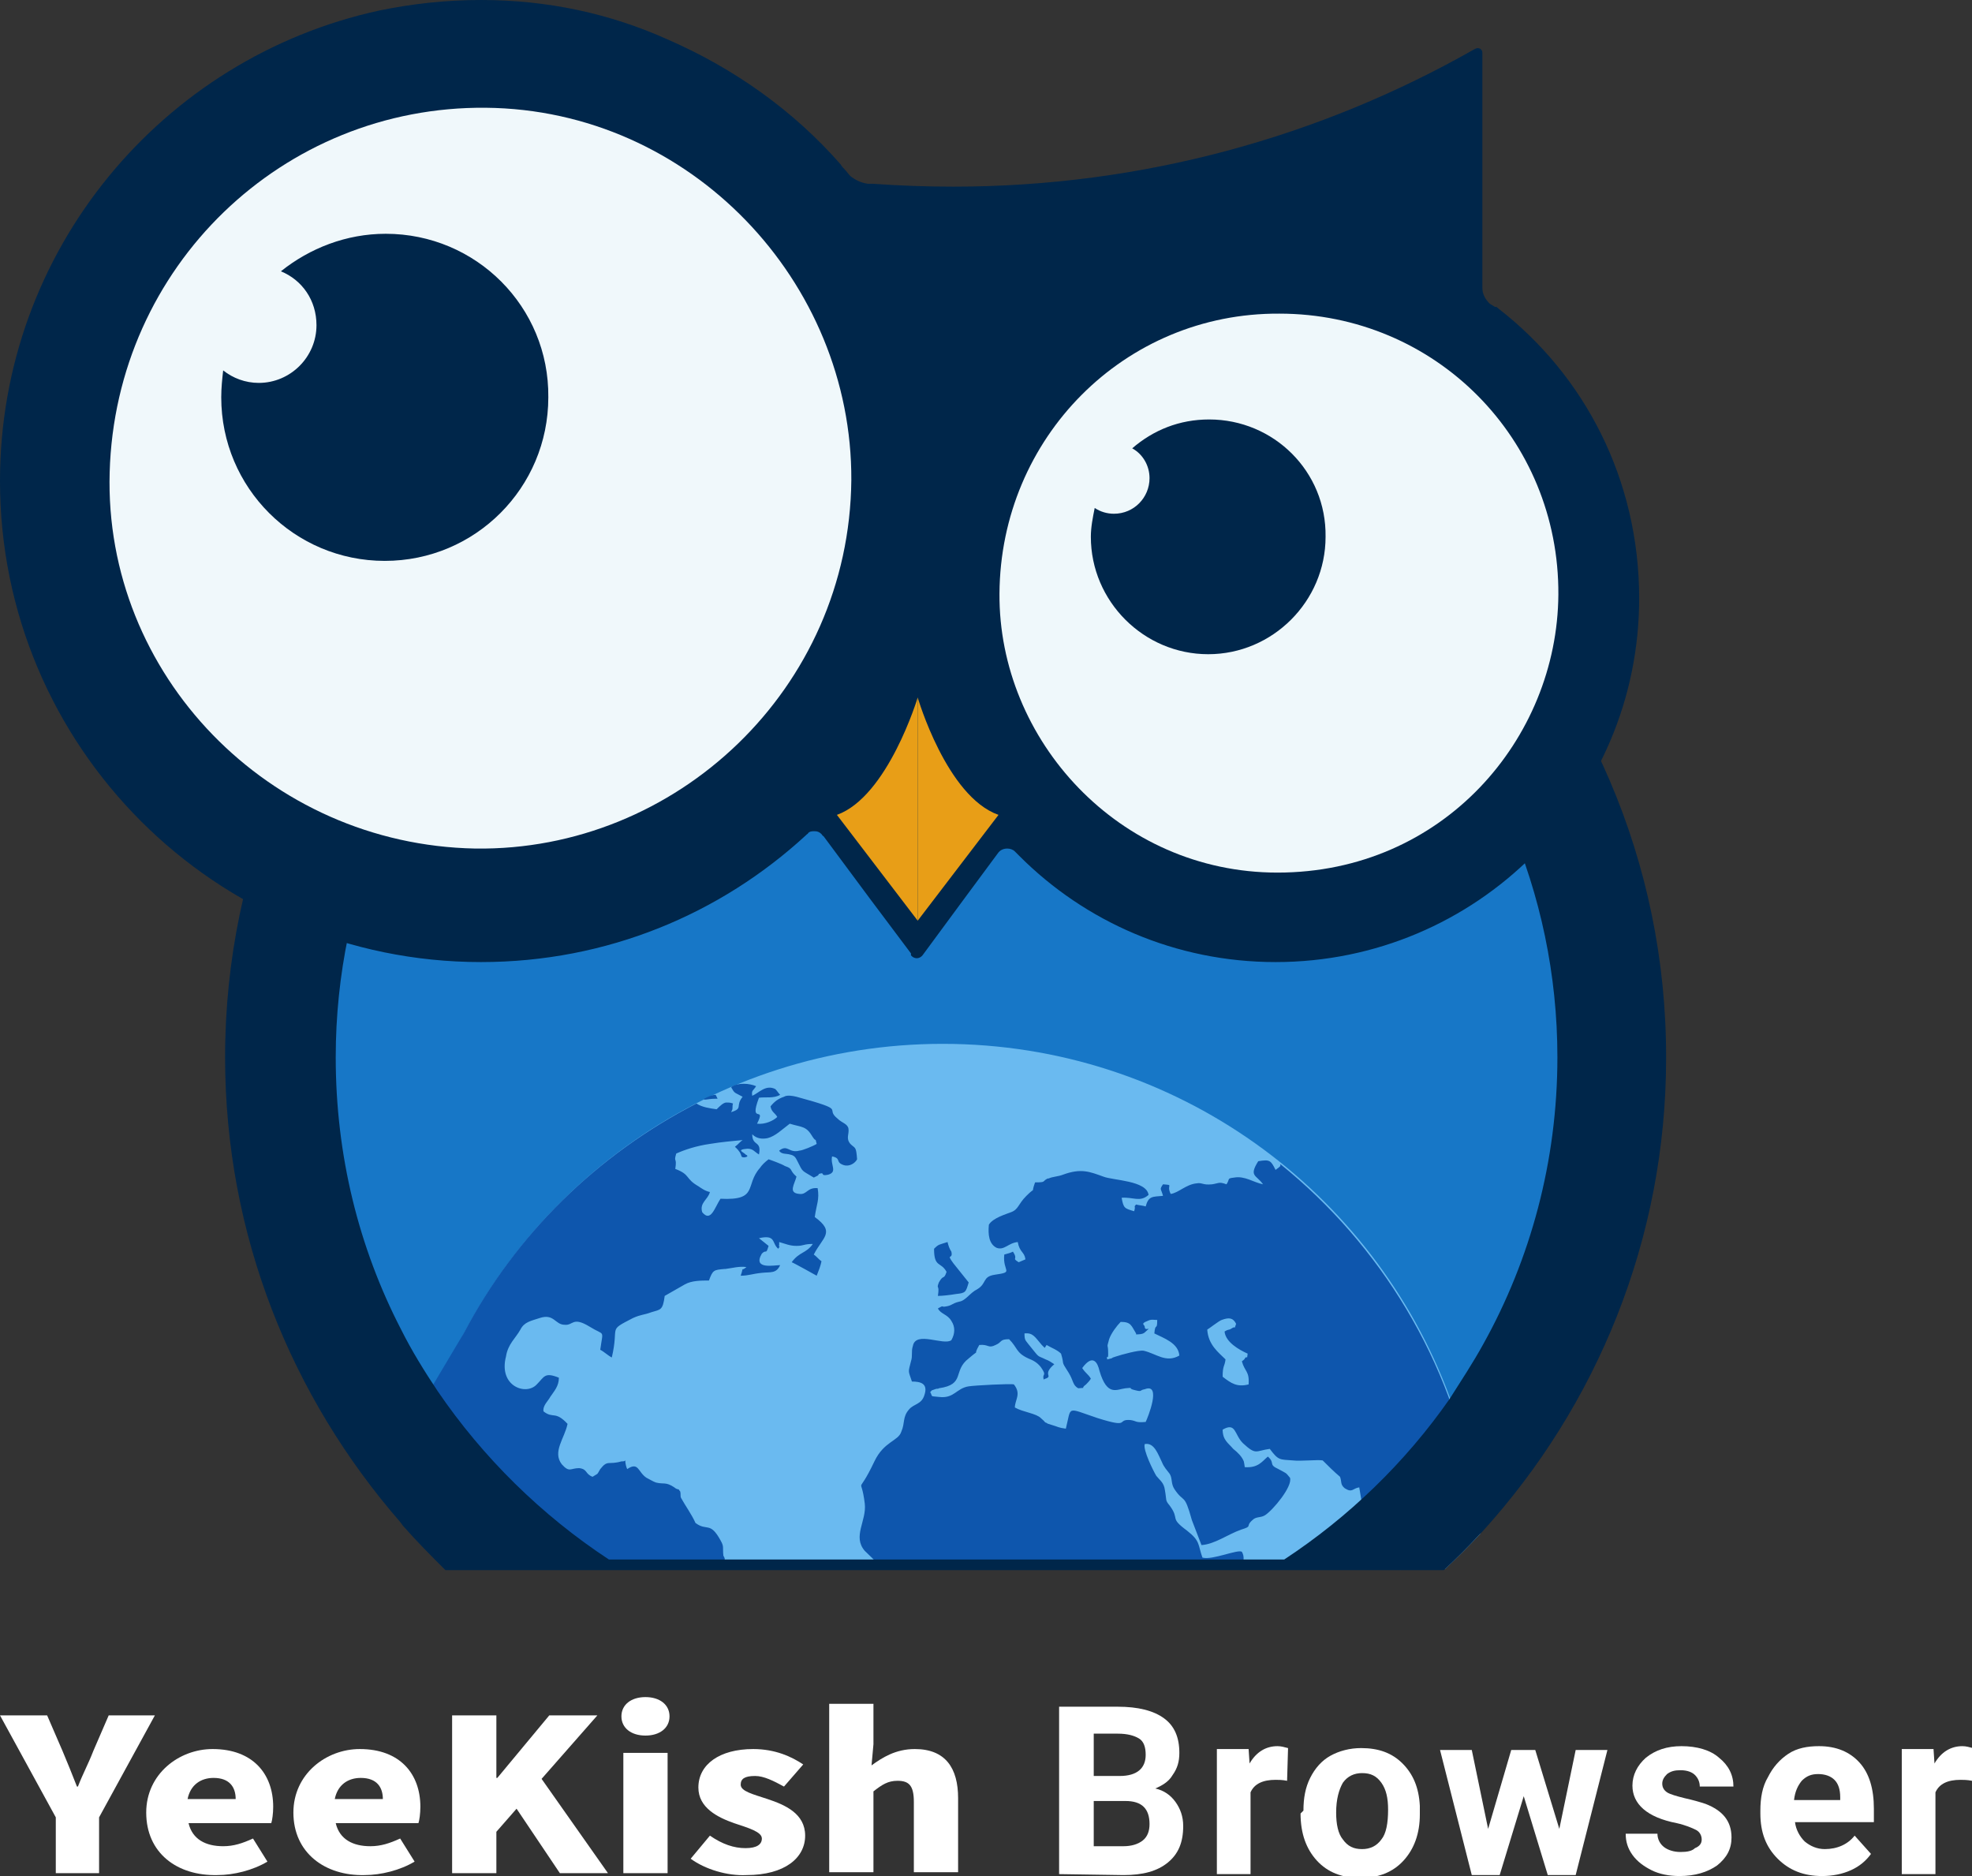 <?xml version="1.0" encoding="utf-8"?>
<!-- Generator: Adobe Illustrator 25.0.1, SVG Export Plug-In . SVG Version: 6.00 Build 0)  -->
<svg version="1.1" id="图层_1" xmlns="http://www.w3.org/2000/svg" xmlns:xlink="http://www.w3.org/1999/xlink" x="0px" y="0px"
	 viewBox="0 0 205 195" style="enable-background:new 0 0 205 195;" xml:space="preserve">
<rect x="0" y="0" width="205" height="195" fill="#333333" stroke="none"/>
<style type="text/css">
	.st0{fill-rule:evenodd;clip-rule:evenodd;fill:#1777C7;}
	.st1{fill-rule:evenodd;clip-rule:evenodd;fill:#6ABAF0;}
	.st2{fill:none;}
	.st3{fill-rule:evenodd;clip-rule:evenodd;fill:#0E56AD;}
	.st4{fill:#00264A;}
	.st5{fill-rule:evenodd;clip-rule:evenodd;fill:#00264A;}
	.st6{fill-rule:evenodd;clip-rule:evenodd;fill:#F0F8FB;}
	.st7{fill-rule:evenodd;clip-rule:evenodd;fill:#EFF8FB;}
	.st8{fill-rule:evenodd;clip-rule:evenodd;fill:#E89E17;}
	.st9{fill:#FFFFFF;}
</style>
<g>
	<g>
		<path class="st0" d="M29.1,109.4c0,22.2,11.9,41.8,30,53.6h78.5c18.1-11.7,30-31.3,30-53.6c0-35.9-31-65-69.2-65
			S29.1,73.5,29.1,109.4z"/>
	</g>
	<path class="st1" d="M153.9,159.4c-1.2,1.3-2.4,2.5-3.7,3.7H46.5c-1.5-1.5-3-3-4.4-4.6c0.5-4.9,1.7-9.6,3.5-14.1
		c8.1-21,28.6-35.9,52.4-35.9c24.2,0,44.8,15.3,52.7,36.7C152.3,149.8,153.4,154.5,153.9,159.4z"/>
	<g>
		<path class="st2" d="M29.1,109.4c0,22.2,11.9,41.8,30,53.6h78.5c18.1-11.7,30-31.3,30-53.6c0-35.9-31-65-69.2-65
			S29.1,73.5,29.1,109.4"/>
	</g>
	<path class="st3" d="M99.1,131.3c-0.8-1.1,0-0.3-0.2-1.2c-0.2-0.3-0.3-0.6-0.4-1c-0.9,0.3-0.9,0.2-1.4,0.7c0,2,0.7,1.3,1.3,2.4
		c-0.3,0.9-0.3,0.2-0.8,1.1c-0.3,0.8,0.1,0.1-0.1,1.4c0.5,0,1.3-0.1,1.9-0.2c1-0.1,1-0.2,1.3-1.2L99.1,131.3z M97,129.9
		c0,0,0.1-0.1,0.1-0.1v0L97,129.9z M74.4,113.8L74.4,113.8c-0.4,0-0.8,0.2-1.2,0.4l0,0.1c0.4,0,0.5-0.1,1.4-0.1
		C74.5,114,74.5,114,74.4,113.8z M88.4,118.9c-0.5-0.6-0.1-1-0.2-1.6c-0.1-0.5-0.7-0.6-1.1-1c-1.5-1.2,1.2-0.8-4.3-2.3
		c-0.4-0.1-1-0.2-1.3,0c-0.6,0.2-1,0.5-1.4,1c0.1,0.6,0.5,0.7,0.7,1.1c-0.4,0.4-1.3,0.8-2.1,0.7c1-2-0.9,0.2,0.2-2.7
		c0.7-0.1,1.5,0.1,2.2-0.3c-0.2-0.2-0.3-0.4-0.5-0.6c-1-0.5-1.7,0.4-2.4,0.7c-0.1-0.6,0.1-0.5,0.4-1c-0.7-0.3-1.9-0.4-2.6,0.1
		c0.4,0.7,0.3,0.5,1.2,1c-0.8,1,0.1,1.2-1.2,1.6l0.1-0.2c0.1-0.2,0-0.4,0.1-0.7c-0.3-0.1-0.4-0.1-0.7-0.1c-0.3,0-0.7,0.4-1,0.7
		c-0.7-0.1-1.5-0.2-2.1-0.6c-10.3,5.3-18.8,13.6-24.2,23.9l-4.7,7.9c0.6,1.1,2.3,2.4,3.4,3.3c1.3,1.1,0.6,0.7,2.1,0.9
		c1,0.1,0.9,0.9,1.3,1.6c1,1.5,2.4,0.4,2.8,3.1c0.2,1.2-0.4-0.3,0.9,1.9c0.5,0.6,0.9,1,1.5,1.5c0.5-0.5,0.2-0.8,1-0.9
		c0.3,0.4,0.6,1.4,0.5,2.1c0,0,0,0.1,0,0.1c0.1,0.1,0.2,0.4,0.2,0.8c-0.5,0.7-0.8,0.4-0.8,1.4c0,0.4,0,0.7,0.1,0.8h18.9
		c0-0.3-0.1-0.6-0.1-0.9c0.1-0.2,0-0.3-0.1-0.5c-0.1-0.9,0.1-0.9-0.3-1.6c-1.1-2-1.4-0.9-2.6-1.8c-0.4-0.9-1-1.7-1.5-2.6
		c-0.1-0.2,0-0.4-0.1-0.7l-0.1-0.1c0-0.1-0.1-0.1-0.1-0.1c-0.1,0-0.3-0.1-0.4-0.2c-0.9-0.6-1.1-0.3-1.9-0.5c-0.3-0.1-0.6-0.3-1-0.5
		c-0.9-0.6-0.8-1.7-2-0.9c-0.1-0.2-0.2-0.6-0.2-0.9c-0.1,0.1-0.2,0.1-0.4,0.1c-1.4,0.4-1.4-0.2-2.2,0.8c-0.4,0.7-0.2,0.4-0.8,0.8
		c-0.8-0.3-0.5-0.8-1.4-0.9c-0.9,0-1,0.5-1.8-0.4c-1-1.3,0.3-2.7,0.6-4.2c-1.3-1.4-1.5-0.5-2.5-1.3c-0.1-0.6,0.5-1.1,0.7-1.5
		c0.4-0.6,0.9-1.1,0.9-2c-1.5-0.6-1.5-0.1-2.3,0.7c-1.1,1.2-4,0.2-3.2-2.9c0.2-1.3,1-1.9,1.5-2.8c0.4-0.8,1.1-0.9,2-1.2
		c1.5-0.5,1.6,0.7,2.6,0.7c0.9,0.1,0.8-0.9,2.6,0.2c1.6,1,1.4,0.2,1.1,2.4c0.4,0.2,0.8,0.6,1.2,0.8c0.8-3.4-0.5-2.7,2.2-4.1
		c0.9-0.4,1.1-0.3,1.9-0.6c1-0.3,1.2-0.2,1.4-1.7l2.1-1.2c0.7-0.4,1.7-0.4,2.5-0.4c0.4-1.1,0.5-1.1,1.6-1.2l0.1,0
		c0.8-0.1,1.4-0.3,2.2-0.2c-0.7,0.6-0.2-0.3-0.6,0.9c0.8,0,1.2-0.2,2.2-0.3c0.9-0.1,1.5,0.1,1.9-0.8c-0.6,0-2.9,0.5-1.9-1.2
		c0.5-0.5,0.4,0.2,0.7-0.8c-0.4-0.3-0.6-0.5-1-0.8c1.8-0.4,1.3,0.5,2,1.1c0.3-0.4,0-0.1,0.1-0.4c0-0.2,0-0.3,0-0.3
		c0.7,0.2,1.1,0.4,1.8,0.4c0.8,0,0.7-0.2,1.7-0.2c-0.7,1-1.4,0.8-2.2,1.9c0.1,0,2.6,1.4,2.6,1.4c0.2-0.5,0.4-1,0.5-1.5
		c-0.3-0.2-0.5-0.5-0.8-0.7c0.9-1.8,2.3-2.3,0.1-3.9c0.2-1.4,0.5-1.8,0.3-3c-1.1-0.1-1.1,0.7-1.9,0.6c-1.2-0.1-0.5-1-0.3-1.8
		c-0.8-0.7-0.3-0.8-1.2-1.1c-0.3-0.2-1.4-0.6-1.7-0.7c-0.4,0.3-0.7,0.6-0.9,0.9c-1.6,1.8-0.1,3.4-4.1,3.2c-0.6,0.9-1,2.5-1.9,1.4
		c-0.3-1,0.6-1.3,0.8-2.1c-0.5-0.1-0.9-0.4-1.2-0.6c-1.4-0.8-0.8-1.2-2.4-1.8c0.2-1.3-0.2-0.6,0.1-1.6c0.9-0.4,2.1-0.8,3.5-1
		c1.2-0.2,2.4-0.3,3.4-0.4c-0.3,0.2-0.4,0.4-0.8,0.7c1,0.9,0.4,1.1,1,1.1c0.6-0.1,0.1-0.3,0.1-0.3c-0.1-0.2-1.1-0.5,0.2-0.6
		c0.6,0,0.7,0.3,1.2,0.6c0.3-1.5-0.7-0.8-0.7-2.1c0.5,0.5,1.1,0.5,1.6,0.4c0.8-0.2,1.5-0.9,2.3-1.5c1.3,0.4,1.7,0.2,2.4,1.4
		c0.4,0.6,0.2-0.1,0.4,0.7c-0.3,0.2-1.5,0.7-1.8,0.7c-1.1,0.3-1.2-0.7-2.1,0c0.2,0.4,0.8,0.3,1.1,0.4c0.5,0.1,0.6,0.3,0.8,0.7
		c0.6,1.2,0.4,0.9,1.7,1.7l0.4-0.2l0.1-0.1c0-0.1,0.1-0.1,0.1-0.1c0.6-0.2,0,0.3,0.9,0.1c1-0.3,0.2-1,0.4-1.9c1,0.2,0.3,0.6,1.2,0.9
		c0.6,0.2,1.2-0.2,1.4-0.6C89,119.1,88.9,119.4,88.4,118.9z M57.2,160.1C56.7,159.1,57,163,57.2,160.1L57.2,160.1z M119.1,147.8
		c-1.1,0.1-0.9-0.1-1.6-0.2c-1.5-0.1,0.1,0.9-3.4-0.2c-3.3-1.1-2.7-1.3-3.3,1.1c-0.8-0.1-0.8-0.2-1.5-0.4c-0.3-0.1-0.4-0.1-0.5-0.2
		c-0.3-0.1,0,0-0.6-0.5c-0.5-0.5-1.8-0.6-2.7-1.1c0-0.8,0.7-1.4-0.1-2.4c-0.3-0.1-4.1,0.1-4.7,0.2c-1.3,0.2-1.5,1.3-3.1,1.1
		c-1-0.1-0.6,0-0.9-0.5c0.3-0.3,0-0.1,0.5-0.3c0.2-0.1,0.3,0,0.4-0.1c2.8-0.4,1.4-1.8,3.1-3.1c1.4-1.2,0.3,0,1.1-1.4
		c1-0.1,0.9,0.4,1.7,0c0.7-0.3,0.4-0.6,1.4-0.6c0.9,0.9,0.7,1.4,2,2c0.5,0.2,0.9,0.4,1.3,0.9c0.7,1,0.1,0.6,0.3,1.3
		c0,0,0.1-0.1,0.2-0.1c0.8-0.3-0.4-0.4,0.9-1.5c-0.3-0.2-0.6-0.4-0.9-0.5c-1-0.5-0.5,0-1.8-1.6c-0.3-0.4-0.4-0.4-0.4-1.1
		c0.9-0.1,1.1,0.4,1.8,1.2l0.3,0.3l0.2-0.3c0.5,0.3,1.1,0.5,1.5,0.9c0.4,1.3-0.1,0.6,0.8,2c0.5,0.8,0.4,1.3,1,1.6
		c1-0.1,0.1,0.1,0.8-0.4c0.1-0.1,0.4-0.4,0.5-0.6c-0.3-0.5-0.5-0.5-0.9-1.1c1.1-1.5,1.6-0.6,1.8,0.3c0.8,2.7,1.8,1.9,2.7,1.8
		c1-0.1,0.1,0,1,0.2c0.8,0.2,0.4,0,1-0.1C120.8,143.7,119.3,147.4,119.1,147.8z M118.9,140.4c-0.5-0.1-2.3,0.4-2.9,0.6
		c-0.7,0.2,0,0.1-0.9,0.3c-0.1-0.6,0.1,0.1,0.1-0.5v-0.1c0-1.2-0.2-0.4,0.1-1.5c0.2-0.6,0.8-1.4,1.2-1.8c1.1,0,1.1,0.4,1.6,1.2v0.1
		c0.2,0,0.7,0,0.9-0.2c0.9-0.8,0,0,0-0.6c0-0.2-0.5-0.3,0.3-0.6c0.4-0.2,0.6-0.1,1-0.1c0,1.2-0.2,0.2-0.3,1.4c1,0.5,2.5,1,2.6,2.3
		C121.2,141.7,120.2,140.7,118.9,140.4z M129.8,143.9c-1.2,0.3-1.8-0.1-2.7-0.8c0-1.2,0.2-1,0.3-1.8c-0.7-0.7-1.8-1.5-1.9-3.1h0
		v-0.1c0,0,0,0.1,0,0.1c0.2-0.1,1.2-0.9,1.5-1c0.8-0.3,1.2-0.2,1.5,0.4c-0.3,0.8,0.1,0.1-0.5,0.5c-0.3,0.2-0.2,0-0.7,0.3
		c0.1,1.1,1.5,1.9,2.4,2.3c-0.1,0.8,0,0.1-0.3,0.5c0,0.1-0.2,0.2-0.3,0.3C129.4,142.6,129.9,142.5,129.8,143.9z M133.1,120.9
		L133.1,120.9C133.1,120.9,133.1,120.9,133.1,120.9L133.1,120.9L133.1,120.9z M145.6,163.2c0.3-0.4,0.4-0.9,0.5-1.2
		c0.3-1.5,0.1-1.8,0.2-3.1c1.2-0.8,1.9-2,3-2.9c0.9-0.8,0.3-0.4,0.9-1.2l0.1-0.1c1.3-0.2,1.4-0.3,2.5-0.6c0.2,0.4,0.3,0.9,0.5,1.1
		c-2.4-13.8-9.8-25.8-20.2-34.2v0.2c-0.1,0.1-0.2,0.2-0.5,0.4c-0.5-1-0.6-1.1-1.8-0.9c-1,1.6-0.2,1.4,0.5,2.4c-1-0.2-1.9-0.9-3-0.7
		c-0.8,0.1-0.4,0.1-0.8,0.7c-0.8-0.3-0.8-0.1-1.5,0c-1,0.1-1-0.2-1.6-0.1c-1.1,0.1-1.9,1-2.7,1.1c-0.5-1,0.4-0.9-0.8-1
		c-0.4,0.6-0.2,0.4,0,1.2c-1.1,0.1-1.5,0-1.8,1.1c-0.3-0.1-0.6-0.1-1-0.2c-0.3,0.3,0,0.1-0.2,0.7c-1-0.3-1.1-0.3-1.3-1.4
		c1.2-0.1,1.9,0.5,2.8-0.3c-0.2-1.5-3.7-1.5-4.7-1.9c-1.4-0.5-2.3-0.9-4.2-0.2c-0.5,0.2-1.1,0.2-1.5,0.4h-0.1
		c-0.6,0.3-0.1,0.4-1.3,0.4c-0.5,1.4,0.2,0.3-0.9,1.4c-0.9,0.9-0.8,1.4-1.6,1.7c-0.5,0.2-1.9,0.6-2.3,1.3c-0.1,1,0,2,0.8,2.4
		c0.8,0.3,1.2-0.5,2.2-0.6c0.2,1.1,0.7,1,0.8,1.8l-0.7,0.3c-0.8-0.5,0-0.2-0.6-1.1c-0.2,0.1-0.5,0.2-0.9,0.3c-0.2,1.8,1.1,1.8-1,2.1
		c-1.3,0.2-0.8,0.9-1.8,1.5c-0.8,0.4-1.2,1.2-1.9,1.3c-0.8,0.2-0.7,0.4-1.4,0.5c-0.5,0.1-0.1-0.2-0.8,0.2c0.3,0.6,1,0.6,1.4,1.3
		c0.4,0.6,0.4,1.3,0,2c-0.8,0.6-3.7-1-4,0.6c-0.2,0.6,0,1-0.2,1.6c-0.3,1.2-0.3,0.9,0.1,2.1c0.9,0,1.7,0.2,1.3,1.4
		c-0.3,1-1.1,0.9-1.6,1.5c-0.7,0.8-0.4,1.4-0.8,2.3c-0.3,1-1.8,1-2.8,3.1c-1.9,4-1.4,1.1-1,4.4c0.2,1.8-1.3,3.4,0,4.9
		c0.4,0.4,1.2,1.1,1.5,1.6c0.1,0.1,0.1,0.1,0.1,0.2H129c0.3-0.6,0.4-1.2,0.1-1.7c-0.4-0.3-3.1,0.9-4.1,0.6c-0.5-1.4-0.2-1.7-1.6-2.8
		c-1.9-1.4-0.7-1.1-1.8-2.6c-0.5-0.6-0.3-0.5-0.5-1.6c-0.1-0.8-0.5-1-0.9-1.5c-0.3-0.5-1.4-2.7-1.2-3.3c1-0.2,1.4,1.1,1.8,1.9
		c0.2,0.5,0.5,0.8,0.8,1.2c0.3,0.5,0.1,1,0.5,1.6c1,1.5,1,0.3,1.8,3.2l1,2.6c1.4-0.1,2.7-1.1,4.1-1.6c1.3-0.4,0.4-0.3,1.2-1
		c0.4-0.4,0.8-0.2,1.3-0.5c0.8-0.5,2.9-3,2.6-3.9c-0.5-0.6-0.3-0.4-1.2-0.9c-1.1-0.5-0.3-0.6-1.1-1.3c-0.6,0.5-1,1.2-2.4,1.1
		c0-0.1-0.1-0.6-0.1-0.6c-0.2-0.5-0.6-0.9-1.1-1.3c-0.5-0.6-1.1-0.9-1.1-2c1.4-0.8,1.2,0.5,2.1,1.4c1.4,1.3,1.3,0.8,2.8,0.6
		c0.9,1.2,1,1.1,2.4,1.2c0.8,0.1,2.6-0.1,3.1,0c0.5,0.5,1.2,1.2,1.8,1.7c0.2,0.5,0,0.8,0.5,1.2c0.8,0.5,0.8,0,1.5-0.1
		c0.1,0.5,0.3,1.8,0.4,2.6c0.3,1.3,0.8,2.1,1.2,3.3c0.2,0.5,0.7,1.7,1.1,2.5H145.6z"/>
	<path class="st4" d="M98.4,36C57,36,23.4,69.1,23.4,109.9c0,18.5,6.9,35.3,18.2,48.3c0.1,0.1,0.2,0.3,0.3,0.4
		c1.4,1.6,2.9,3.1,4.4,4.6h103.8c1.3-1.2,2.5-2.4,3.7-3.7c0.1-0.1,0.2-0.2,0.3-0.3c11.9-13.1,19.1-30.4,19.1-49.2
		C173.3,69.1,139.7,36,98.4,36z M150.7,145.4c-4.6,6.6-10.5,12.3-17.2,16.7H63.3c-7-4.6-13.1-10.6-17.8-17.5
		c-1.4-2.1-2.7-4.2-3.8-6.4c-4.4-8.5-6.8-18.1-6.8-28.3c0-34.5,28.5-62.6,63.5-62.6s63.5,28.1,63.5,62.6c0,10.8-2.8,21-7.7,29.8
		C153.1,141.7,151.9,143.5,150.7,145.4z"/>
	<path class="st5" d="M155.8,32.1c-0.1-0.1-0.2-0.2-0.3-0.2c0,0,0,0-0.1,0c-0.1-0.1-0.2-0.1-0.3-0.2l0,0c-0.1,0-0.1-0.1-0.2-0.1
		c-0.5-0.5-0.8-1-0.8-1.7V5.5v0c0-0.3-0.2-0.5-0.5-0.5c-0.1,0-0.3,0.1-0.3,0.1c-16,9.1-34.5,14.3-54.2,14.3c-2.8,0-5.6-0.1-8.4-0.3
		l0,0c-0.2,0-0.4,0-0.5,0l0,0h0c-0.7-0.1-1.3-0.4-1.8-0.8c-0.2-0.2-0.4-0.5-0.6-0.7l0,0c0,0,0,0,0,0c-0.1-0.1-0.3-0.3-0.4-0.5
		c0,0,0,0,0,0c-4.9-5.6-11.1-10-18-13C63.4,1.4,56.9,0,50,0c-3.7,0-7.2,0.4-10.6,1.1C16.9,6,0,26,0,50c0,27.6,22.4,50,50,50
		c13.1,0,24.9-5,33.8-13.2c0,0,0,0,0,0c0,0,0.1-0.1,0.1-0.1c0,0,0.1,0,0.1-0.1c0.2-0.2,0.4-0.2,0.7-0.2c0.3,0,0.5,0.1,0.7,0.3l0,0h0
		c0.1,0.1,0.1,0.2,0.2,0.2l0,0l0,0l4.9,6.6l4.2,5.6l0,0.1c0,0,0,0,0,0.1l0.1,0.1l0,0c0.1,0.1,0.3,0.2,0.5,0.2c0.2,0,0.4-0.1,0.5-0.2
		c0,0,0.1-0.1,0.1-0.1l4.2-5.7l3.7-5l0,0l0,0l0,0l0.1-0.1l0,0c0.2-0.2,0.5-0.3,0.8-0.3c0.3,0,0.6,0.1,0.8,0.3
		c0.2,0.2,0.3,0.3,0.5,0.5c6.8,6.8,16.2,11,26.6,11c20.9,0,37.8-16.9,37.8-37.8C170.4,49.8,164.7,39,155.8,32.1z"/>
	<path class="st6" d="M88.5,49.9c-0.2,21.7-18.2,38.6-39.1,38.3c-21.5-0.4-38.6-18.1-38-39.1c0.6-21.4,18-38.1,39.1-37.9
		C71.8,11.4,88.6,29.3,88.5,49.9"/>
	<path class="st7" d="M133,32.6c16.2,0,29.1,13,29,29.2c-0.1,15-12,28.9-29.2,28.9c-16.5,0-29-13.8-28.9-29
		C104,45.5,116.9,32.5,133,32.6"/>
	<path class="st5" d="M40.1,24.3c-4.1,0-7.9,1.5-10.9,3.9c2.2,0.9,3.7,3,3.7,5.6c0,3.3-2.7,6-6,6c-1.4,0-2.7-0.5-3.7-1.3
		c-0.1,0.9-0.2,1.8-0.2,2.8c0,9.4,7.6,17,17,17c9.4,0,17-7.6,17-17C57.1,31.9,49.5,24.3,40.1,24.3z"/>
	<path class="st5" d="M125.7,43.6c-3.1,0-5.8,1.1-8,3c1.1,0.6,1.8,1.8,1.8,3.1c0,2-1.6,3.7-3.7,3.7c-0.7,0-1.4-0.2-2-0.6
		c-0.2,1-0.4,2-0.4,3c0,6.7,5.5,12.2,12.2,12.2c6.7,0,12.2-5.5,12.2-12.2C137.9,49,132.4,43.6,125.7,43.6z"/>
	<g>
		<path class="st8" d="M95.4,72.5v23.2l8.4-11C98.4,82.8,95.4,72.5,95.4,72.5z"/>
		<path class="st8" d="M87,84.7l8.4,11V72.5C95.4,72.5,92.3,82.8,87,84.7z"/>
	</g>
</g>
<path class="st9" d="M110.1,194.8v-17.4h6.1c2.1,0,3.7,0.4,4.8,1.2c1.1,0.8,1.6,2,1.6,3.6c0,0.9-0.2,1.6-0.7,2.3
	c-0.4,0.7-1.1,1.1-1.8,1.4c0.9,0.2,1.6,0.7,2.1,1.4c0.5,0.7,0.8,1.5,0.8,2.5c0,1.7-0.5,2.9-1.6,3.8c-1.1,0.9-2.6,1.3-4.6,1.3
	L110.1,194.8L110.1,194.8z M113.7,184.6h2.7c1.8,0,2.7-0.8,2.7-2.2c0-0.8-0.2-1.4-0.7-1.7c-0.5-0.3-1.2-0.5-2.2-0.5h-2.5
	C113.7,180.2,113.7,184.6,113.7,184.6z M113.7,187.2v4.7h3.1c0.8,0,1.5-0.2,2-0.6c0.5-0.4,0.7-1,0.7-1.7c0-1.6-0.8-2.4-2.5-2.4
	L113.7,187.2L113.7,187.2z"/>
<path class="st9" d="M133.8,185.1c-0.5-0.1-0.9-0.1-1.2-0.1c-1.3,0-2.2,0.4-2.6,1.3v8.5h-3.5v-13h3.3l0.1,1.5
	c0.7-1.2,1.7-1.8,2.9-1.8c0.4,0,0.7,0.1,1.1,0.2L133.8,185.1z"/>
<path class="st9" d="M135.5,188.2c0-1.3,0.2-2.4,0.7-3.4c0.5-1,1.2-1.8,2.1-2.3c0.9-0.5,2-0.8,3.2-0.8c1.8,0,3.2,0.5,4.3,1.6
	c1.1,1.1,1.7,2.5,1.8,4.4l0,0.9c0,2-0.6,3.6-1.7,4.8c-1.1,1.2-2.6,1.8-4.5,1.8c-1.9,0-3.4-0.6-4.5-1.8c-1.1-1.2-1.7-2.8-1.7-4.9
	L135.5,188.2L135.5,188.2z M138.9,188.4c0,1.2,0.2,2.2,0.7,2.8c0.5,0.7,1.1,1,2,1c0.8,0,1.5-0.3,2-1c0.5-0.6,0.7-1.7,0.7-3.1
	c0-1.2-0.2-2.1-0.7-2.8c-0.5-0.7-1.1-1-2-1c-0.8,0-1.5,0.3-2,1C139.2,186,138.9,187,138.9,188.4z"/>
<path class="st9" d="M162.1,190.1l1.7-8.2h3.3l-3.3,13h-2.9l-2.5-8.2l-2.5,8.2h-2.9l-3.3-13h3.3l1.7,8.2l2.4-8.2h2.5L162.1,190.1z"
	/>
<path class="st9" d="M176.9,191.2c0-0.4-0.2-0.8-0.6-1c-0.4-0.2-1.1-0.5-2-0.7c-3.1-0.6-4.6-2-4.6-3.9c0-1.1,0.5-2.1,1.4-2.9
	c1-0.8,2.2-1.2,3.7-1.2c1.6,0,3,0.4,3.9,1.2c1,0.8,1.5,1.8,1.5,3h-3.5c0-0.5-0.2-0.9-0.5-1.2c-0.3-0.3-0.8-0.5-1.5-0.5
	c-0.6,0-1,0.1-1.4,0.4c-0.3,0.3-0.5,0.6-0.5,1c0,0.4,0.2,0.7,0.5,0.9s1,0.4,1.8,0.6c0.9,0.2,1.6,0.4,2.2,0.6
	c1.8,0.7,2.7,1.8,2.7,3.5c0,1.2-0.5,2.1-1.5,2.9c-1,0.7-2.3,1.1-3.9,1.1c-1.1,0-2.1-0.2-2.9-0.6s-1.5-0.9-2-1.6
	c-0.5-0.7-0.7-1.4-0.7-2.2h3.3c0,0.6,0.3,1.1,0.7,1.4c0.4,0.3,1,0.5,1.7,0.5c0.7,0,1.2-0.1,1.5-0.4
	C176.7,191.9,176.9,191.6,176.9,191.2z"/>
<path class="st9" d="M189.4,195c-1.9,0-3.4-0.6-4.6-1.8c-1.2-1.2-1.8-2.7-1.8-4.7v-0.3c0-1.3,0.2-2.5,0.8-3.5c0.5-1,1.2-1.8,2.1-2.4
	c0.9-0.6,2-0.8,3.2-0.8c1.8,0,3.2,0.6,4.2,1.7c1,1.1,1.5,2.7,1.5,4.8v1.4h-8.2c0.1,0.8,0.5,1.5,1,2c0.6,0.5,1.3,0.8,2.1,0.8
	c1.3,0,2.4-0.5,3.1-1.4l1.7,1.9c-0.5,0.7-1.2,1.3-2.1,1.7C191.5,194.8,190.5,195,189.4,195z M189,184.4c-0.7,0-1.2,0.2-1.7,0.7
	c-0.4,0.5-0.7,1.1-0.8,2h4.8v-0.3c0-0.8-0.2-1.4-0.6-1.8C190.3,184.6,189.7,184.4,189,184.4z"/>
<path class="st9" d="M205,185.1c-0.5-0.1-0.9-0.1-1.2-0.1c-1.3,0-2.2,0.4-2.6,1.3v8.5h-3.5v-13h3.3l0.1,1.5c0.7-1.2,1.7-1.8,2.9-1.8
	c0.4,0,0.7,0.1,1.1,0.2L205,185.1z"/>
<g>
	<path class="st9" d="M5.8,188.9L0,178.3h4.9l1.6,3.7c0.5,1.2,1,2.4,1.5,3.7h0.1c0.5-1.3,1.1-2.4,1.6-3.7l1.6-3.7h4.8l-5.8,10.6v5.8
		H5.8V188.9z"/>
	<path class="st9" d="M15.2,188.4c0-4,3.4-6.6,6.9-6.6c4.2,0,6.3,2.6,6.3,6c0,0.7-0.1,1.4-0.2,1.7h-8.6c0.4,1.7,1.8,2.4,3.6,2.4
		c1.1,0,2-0.3,3.1-0.8l1.5,2.4c-1.5,0.9-3.5,1.4-5.2,1.4C18.4,195,15.2,192.6,15.2,188.4z M24.5,187c0-1.2-0.6-2.2-2.3-2.2
		c-1.3,0-2.4,0.7-2.7,2.2H24.5z"/>
	<path class="st9" d="M30.5,188.4c0-4,3.4-6.6,6.9-6.6c4.2,0,6.3,2.6,6.3,6c0,0.7-0.1,1.4-0.2,1.7h-8.6c0.4,1.7,1.8,2.4,3.6,2.4
		c1.1,0,2-0.3,3.1-0.8l1.5,2.4c-1.5,0.9-3.5,1.4-5.2,1.4C33.8,195,30.5,192.6,30.5,188.4z M39.8,187c0-1.2-0.6-2.2-2.3-2.2
		c-1.3,0-2.4,0.7-2.7,2.2H39.8z"/>
	<path class="st9" d="M47,178.3h4.6v6.5h0.1l5.4-6.5h5l-5.8,6.6l6.9,9.8h-5l-4.5-6.7l-2.1,2.4v4.3H47V178.3z"/>
	<path class="st9" d="M64.6,178.4c0-1.2,1-2,2.5-2c1.5,0,2.5,0.8,2.5,2c0,1.2-1,2-2.5,2C65.6,180.4,64.6,179.6,64.6,178.4z
		 M64.8,182.2h4.6v12.5h-4.6V182.2z"/>
	<path class="st9" d="M71.8,193.2l2-2.4c1.3,0.9,2.5,1.3,3.7,1.3c1.2,0,1.7-0.4,1.7-1c0-0.7-1.4-1.1-2.9-1.6
		c-1.7-0.6-3.7-1.6-3.7-3.7c0-2.4,2.2-4,5.7-4c2.3,0,4,0.8,5.2,1.6l-2,2.3c-1.1-0.6-2.1-1.1-3-1.1c-1.1,0-1.5,0.3-1.5,0.9
		c0,0.7,1.3,1,2.8,1.5c1.8,0.6,3.9,1.5,3.9,3.8c0,2.3-2.1,4.1-6.1,4.1C75.6,195,73.3,194.3,71.8,193.2z"/>
	<path class="st9" d="M86.2,177.1h4.6v4.2l-0.2,2.2c1.1-0.8,2.5-1.7,4.5-1.7c3.2,0,4.5,2,4.5,5.1v7.7H95v-7.3c0-1.7-0.5-2.2-1.7-2.2
		c-1,0-1.6,0.4-2.5,1.1v8.4h-4.6V177.1z"/>
</g>
</svg>
